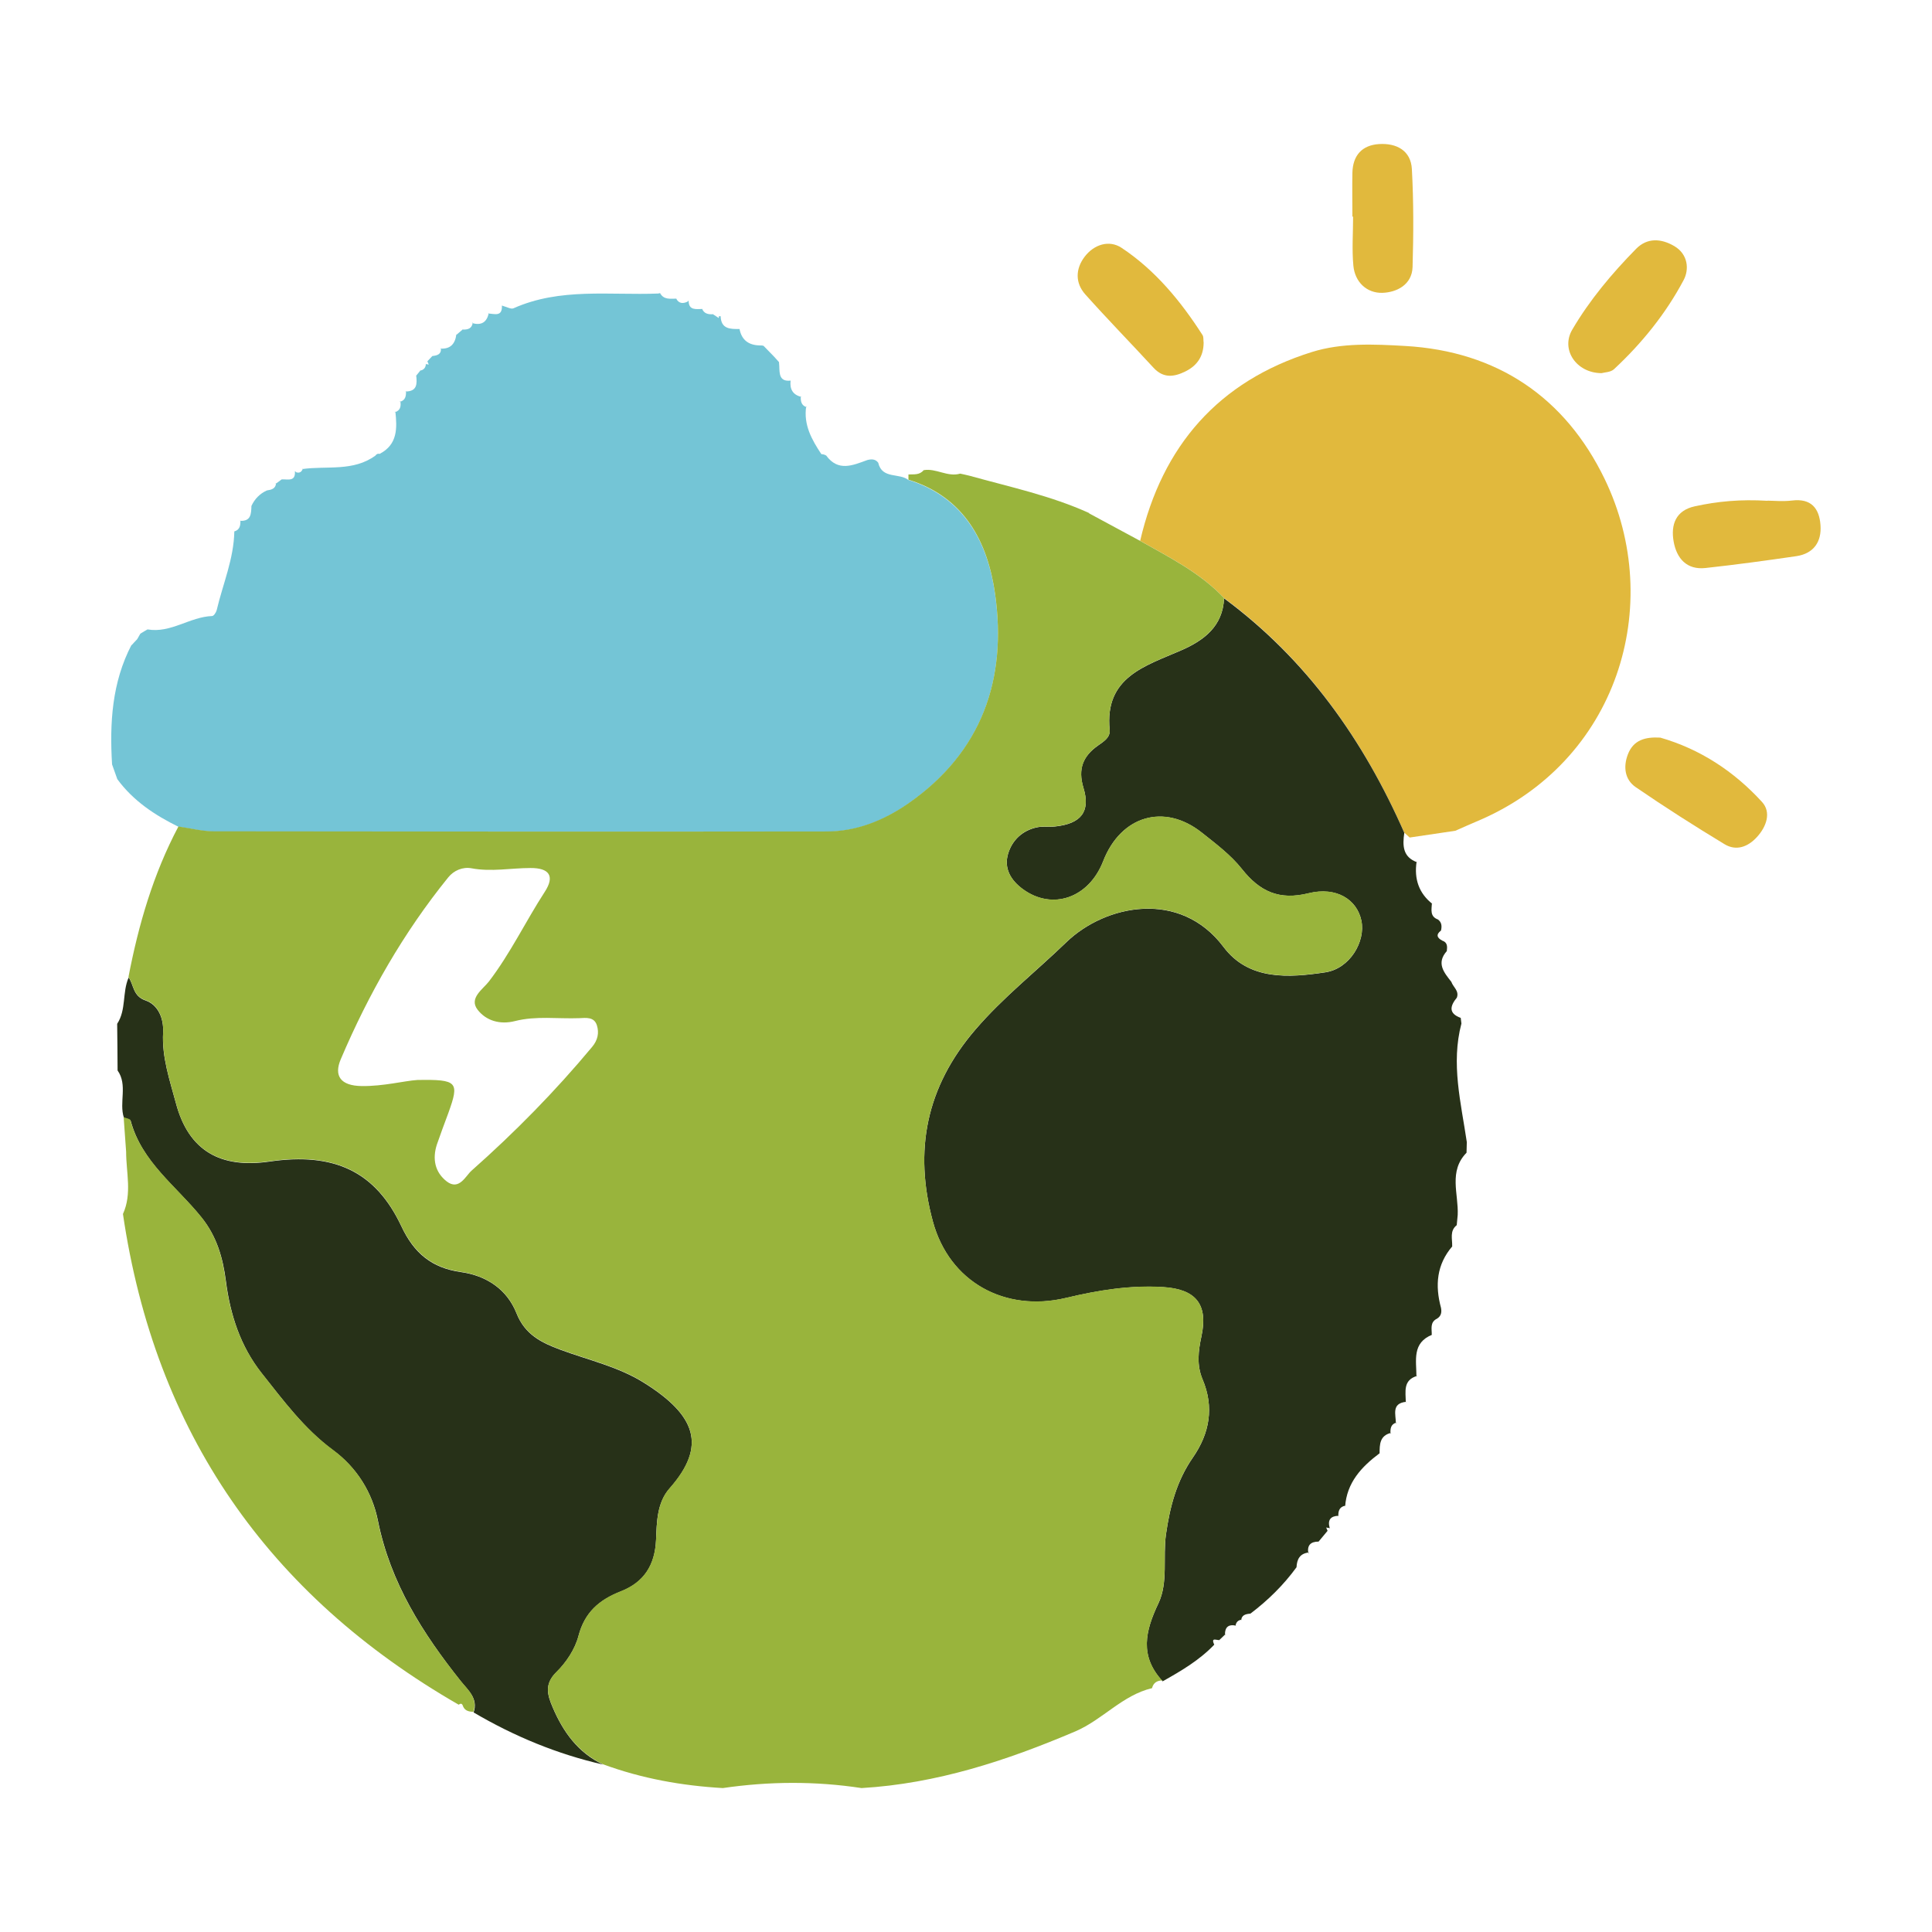 <?xml version="1.0" encoding="UTF-8"?>
<svg xmlns="http://www.w3.org/2000/svg" id="Elements" viewBox="0 0 140 140">
  <defs>
    <style>
      .cls-1 {
        fill: #e1b93d;
      }

      .cls-2 {
        fill: #99b43c;
      }

      .cls-3 {
        fill: #273118;
      }

      .cls-4 {
        fill: #74c5d6;
      }
    </style>
  </defs>
  <path class="cls-4" d="m65.83,34.78c4.07,1.27,5.75,4.54,6.28,8.29.87,6.19-.97,11.47-6.31,15.18-1.78,1.24-3.74,2.02-5.92,2.02-14.79.02-29.58.01-44.37-.01-.86,0-1.72-.23-2.58-.35-1.71-.84-3.28-1.88-4.43-3.45-.13-.36-.25-.71-.38-1.07-.18-2.99-.01-5.93,1.41-8.66v.03c.13-.15.27-.29.41-.44l.23-.4s.08-.05.08-.05c.15-.09.29-.18.44-.26,1.69.29,3.06-.91,4.68-.97.12,0,.29-.26.33-.42.45-1.91,1.25-3.73,1.28-5.73v.02c.41-.12.45-.45.44-.8l-.03.03c.81.05.81-.52.83-1.08.24-.51.61-.89,1.12-1.12.33-.05.64-.12.67-.55,0,0-.06.09-.06.09.17-.12.33-.25.5-.37,0,0-.04.03-.04.03.43-.03,1.02.2.96-.6l.11.09c.26.07.39-.06.47-.28l-.05.04c1.79-.25,3.7.2,5.31-.98.07-.11.17-.15.3-.12,1.31-.68,1.27-1.86,1.14-3.07l-.06.06c.43-.12.48-.44.42-.82l-.05.06c.43-.1.47-.43.46-.79,0,0-.04.04-.04.04.85,0,.85-.55.78-1.16l-.04.06c.13-.16.27-.33.4-.49l-.08.08c.26-.05.41-.21.42-.48h-.07c.09,0,.19.02.28.04-.03-.08-.07-.16-.1-.24.12-.13.24-.25.36-.38.34-.04.66-.11.62-.57,0,0-.05.03-.05.03.74.05,1.08-.34,1.17-1.03l.02.02c.16-.14.32-.27.48-.41l-.06.04c.38.02.69-.06.75-.51l-.06.04c.67.19,1.08-.04,1.22-.74l-.05.05c.45.01,1.04.27,1-.58l.14.05c.24.06.52.23.7.15,3.38-1.51,6.97-.93,10.49-1.07l.13-.03c.27.5.75.4,1.19.4l-.03-.02c.19.38.49.4.83.24l.08-.08c0,.74.55.61,1.01.61l-.04-.03c.14.37.45.43.79.41l-.04-.03c.16.1.31.2.47.31v-.13s.13-.01.13-.01c.03.94.7.94,1.37.93h0c.15.8.66,1.17,1.45,1.19.1,0,.19,0,.29.03.25.26.5.51.75.77.12.14.25.27.37.41,0,.1.02.2.02.3.02.54,0,1.13.82,1.04h0c-.07.61.15,1.03.78,1.18l-.04-.05c-.02.36.03.68.44.8l-.05-.06c-.2,1.33.4,2.41,1.1,3.46.13,0,.24.04.35.1.87,1.19,1.93.71,2.97.33.3-.08.59-.09.8.19.28,1.22,1.55.71,2.21,1.27Z"></path>
  <g>
    <path class="cls-1" d="m87.22,24.84c-.01.96-.45,1.64-1.31,2.07-.83.41-1.6.52-2.32-.26-1.64-1.78-3.33-3.51-4.94-5.31-.75-.84-.72-1.86-.05-2.74.68-.89,1.77-1.23,2.66-.65,2.45,1.62,4.3,3.87,5.88,6.33.09.14.05.36.08.55Z"></path>
    <path class="cls-1" d="m120.31,53.45c2.89.83,5.35,2.45,7.37,4.66.69.75.33,1.79-.37,2.55-.65.71-1.5,1.03-2.35.51-2.18-1.32-4.33-2.69-6.43-4.13-.8-.55-.91-1.48-.57-2.37.4-1.05,1.26-1.28,2.34-1.22Z"></path>
    <path class="cls-1" d="m116.05,27.04c-1.82-.01-2.97-1.7-2.12-3.15,1.26-2.15,2.88-4.08,4.63-5.86.8-.81,1.8-.76,2.76-.2,1.02.6,1.09,1.71.68,2.47-1.29,2.43-3.02,4.57-5.04,6.45-.24.23-.7.23-.91.29Z"></path>
    <path class="cls-1" d="m98,15.7c0-1.06-.02-2.12,0-3.18.03-1.25.69-2,1.93-2.08,1.27-.08,2.31.47,2.38,1.82.13,2.36.12,4.73.05,7.09-.04,1.29-1.16,1.84-2.19,1.87-1.13.03-1.99-.78-2.1-1.97-.11-1.17-.02-2.36-.02-3.55-.02,0-.03,0-.05,0Z"></path>
    <path class="cls-1" d="m128.09,36.28c.41,0,1.1.07,1.77-.01,1.39-.17,1.97.57,2.06,1.78.09,1.21-.49,2.06-1.74,2.25-2.19.32-4.39.62-6.59.86-1.36.15-2.09-.69-2.31-1.91-.22-1.23.15-2.26,1.53-2.56,1.64-.36,3.31-.52,5.27-.4Z"></path>
    <path class="cls-1" d="m101.75,60.32c-2.96-6.73-7.08-12.58-13.06-16.99-1.71-1.83-3.93-2.93-6.07-4.14,1.6-6.88,5.67-11.56,12.44-13.68,2.17-.68,4.5-.57,6.76-.44,6.68.38,11.6,3.73,14.46,9.64,4.4,9.1.97,20.53-9.29,24.82-.51.21-1.02.45-1.53.67-1.1.16-2.21.33-3.31.49-.13-.12-.27-.24-.4-.36Z"></path>
  </g>
  <path class="cls-3" d="m84.24,121.82c-1.68-1.81-1.26-3.62-.29-5.65.71-1.51.31-3.31.54-4.98.29-2.03.78-3.88,1.95-5.57,1.21-1.75,1.56-3.64.7-5.67-.43-1.02-.31-2.05-.08-3.11.5-2.33-.41-3.42-2.77-3.57-2.39-.15-4.71.23-7.02.78-4.46,1.07-8.48-1.15-9.67-5.53-1.39-5.13-.5-9.75,3.09-13.92,2.01-2.34,4.4-4.21,6.58-6.32,2.84-2.74,8.25-3.84,11.39.34,1.83,2.44,4.73,2.24,7.38,1.84,1.78-.27,2.93-2.24,2.61-3.75-.32-1.53-1.81-2.47-3.82-1.98-2.13.53-3.54-.12-4.84-1.76-.8-1.01-1.88-1.82-2.9-2.63-2.72-2.16-5.87-1.23-7.15,2.07-1.04,2.67-3.68,3.58-5.81,2.03-.9-.66-1.39-1.52-1.08-2.57.29-.98,1.04-1.7,2.11-1.92.42-.09.87-.01,1.31-.06,1.86-.2,2.57-1.07,2.04-2.8-.42-1.37-.03-2.3,1.05-3.06.42-.3.9-.58.85-1.14-.38-3.83,2.57-4.62,5.18-5.76,1.65-.72,3.02-1.74,3.11-3.77,5.98,4.42,10.1,10.26,13.06,16.99-.13.91-.13,1.76.95,2.14l-.06-.04c-.18,1.24.16,2.28,1.16,3.06l-.05-.05c-.02.45-.16.95.44,1.17.28.21.29.49.22.8-.38.29-.29.53.09.73.39.13.37.44.33.76-.78.88-.2,1.55.33,2.23.13.38.58.65.4,1.14-.49.6-.63,1.14.28,1.47.02.14.03.27.05.41-.77,2.91-.03,5.74.39,8.59l-.02.77c-1.32,1.35-.57,2.99-.64,4.51-.02.25-.05.49-.07.74-.53.42-.31,1-.33,1.54l.02-.02c-1.15,1.33-1.27,2.85-.83,4.47.06.31.02.59-.28.78-.54.26-.38.75-.39,1.18l.05-.02c-1.5.59-1.16,1.88-1.16,3.04,0,0,.06-.05.06-.05-1.05.3-.84,1.15-.83,1.91l.03-.03c-1.09.11-.75.92-.75,1.56l.05-.06c-.42.12-.46.44-.44.8l.05-.05c-.83.19-.84.84-.84,1.5v-.02c-1.31.98-2.38,2.12-2.5,3.88,0,0,0-.08,0-.08-.42.09-.5.39-.49.76,0,0,.03-.03.03-.03-.58.01-.82.29-.66.87,0,0,.03.03.03.03-.1-.02-.19-.03-.28-.05.03.08.07.16.1.24-.22.26-.43.52-.65.78-.58,0-.85.27-.74.87,0,0,.03-.08.03-.08-.65.07-.86.49-.89,1.07-.94,1.29-2.07,2.4-3.34,3.36-.34.03-.66.09-.67.53,0,0,.02-.09.02-.09-.26.04-.39.19-.43.44,0,0,.08,0,.08,0-.6-.14-.87.1-.84.71,0,0,.02-.09.02-.09-.15.14-.3.29-.45.43,0,0,.06-.03.06-.03-.16.09-.7-.26-.41.35-1.08,1.13-2.41,1.91-3.75,2.66Z"></path>
  <path class="cls-3" d="m9.31,70.81c.4.56.3,1.37,1.24,1.69.93.32,1.32,1.33,1.27,2.32-.1,1.79.48,3.45.93,5.13.92,3.45,3.23,4.74,6.79,4.22,4.68-.68,7.67.72,9.54,4.68.92,1.97,2.21,3.03,4.32,3.33,1.85.26,3.34,1.25,4.03,2.99.61,1.54,1.79,2.12,3.16,2.63,2.04.76,4.21,1.23,6.07,2.4,3.76,2.35,4.59,4.57,1.86,7.66-.92,1.04-.93,2.46-.98,3.73-.08,1.87-.9,3.09-2.57,3.74-1.55.61-2.6,1.51-3.05,3.22-.25.96-.89,1.92-1.6,2.62-.88.86-.66,1.64-.28,2.53.76,1.79,1.84,3.31,3.67,4.17-3.33-.76-6.45-2.05-9.39-3.78.35-1.01-.42-1.62-.91-2.24-2.78-3.49-5.12-7.16-6.02-11.64-.41-2.06-1.53-3.85-3.24-5.11-2.09-1.54-3.6-3.59-5.18-5.58-1.55-1.96-2.29-4.26-2.6-6.69-.22-1.7-.67-3.25-1.77-4.61-1.81-2.25-4.33-4-5.13-7-.03-.11-.32-.15-.49-.22-.37-1.11.29-2.37-.46-3.43,0-1.13-.02-2.25-.03-3.38.67-1.02.36-2.28.83-3.35Z"></path>
  <path class="cls-2" d="m78.92,37.2c1.24.67,2.47,1.33,3.71,2,2.14,1.21,4.35,2.31,6.07,4.14-.09,2.04-1.45,3.05-3.11,3.78-2.61,1.14-5.56,1.93-5.18,5.76.06.56-.43.85-.85,1.14-1.07.77-1.46,1.69-1.05,3.06.53,1.74-.18,2.6-2.04,2.8-.43.05-.88-.03-1.31.06-1.07.22-1.81.93-2.11,1.92-.32,1.05.18,1.92,1.08,2.57,2.13,1.55,4.77.65,5.81-2.03,1.29-3.3,4.43-4.23,7.15-2.07,1.02.81,2.1,1.62,2.9,2.63,1.3,1.65,2.71,2.29,4.84,1.76,2-.5,3.49.45,3.82,1.98.32,1.51-.83,3.48-2.61,3.75-2.64.4-5.55.6-7.38-1.84-3.13-4.18-8.54-3.08-11.39-.34-2.19,2.11-4.57,3.99-6.58,6.32-3.59,4.17-4.48,8.79-3.09,13.92,1.19,4.37,5.21,6.6,9.67,5.53,2.31-.55,4.63-.93,7.02-.78,2.36.15,3.27,1.24,2.77,3.57-.23,1.07-.35,2.09.08,3.11.86,2.03.51,3.92-.7,5.67-1.17,1.69-1.66,3.54-1.95,5.57-.24,1.67.17,3.47-.54,4.98-.96,2.03-1.38,3.84.29,5.65,0,0,.01-.04.01-.04-.39,0-.67.16-.77.56-2.15.51-3.57,2.28-5.55,3.13-4.98,2.12-10.05,3.79-15.5,4.11-3.35-.51-6.7-.49-10.05,0-2.97-.17-5.87-.69-8.67-1.72-1.83-.86-2.91-2.37-3.67-4.17-.38-.88-.6-1.66.28-2.53.72-.7,1.35-1.66,1.6-2.62.45-1.71,1.5-2.61,3.05-3.22,1.67-.65,2.48-1.87,2.57-3.74.06-1.26.06-2.69.98-3.73,2.73-3.09,1.9-5.3-1.86-7.66-1.86-1.17-4.03-1.64-6.07-2.4-1.37-.51-2.55-1.09-3.16-2.63-.68-1.73-2.18-2.72-4.03-2.99-2.11-.3-3.39-1.37-4.32-3.33-1.86-3.96-4.86-5.36-9.54-4.68-3.57.52-5.88-.77-6.79-4.22-.45-1.67-1.02-3.33-.93-5.13.05-.99-.33-2-1.27-2.32-.94-.32-.84-1.13-1.24-1.69.73-3.79,1.8-7.47,3.62-10.9.86.12,1.72.35,2.58.35,14.79.02,29.58.03,44.37.01,2.18,0,4.14-.79,5.92-2.02,5.34-3.71,7.18-8.99,6.31-15.18-.53-3.76-2.21-7.03-6.28-8.29,0-.13,0-.25,0-.38.39-.02.8.06,1.1-.31.9-.16,1.73.52,2.65.25.23.05.47.1.7.16,2.91.81,5.88,1.44,8.65,2.7Zm-48.68,41.06c2.93-.05,3.06.14,2.25,2.39-.28.76-.57,1.52-.83,2.28-.34,1.04-.15,2.01.71,2.68.9.69,1.37-.4,1.8-.78,3.13-2.77,6.06-5.75,8.74-8.97.4-.48.52-1.01.34-1.57-.2-.62-.79-.53-1.27-.51-1.55.06-3.13-.18-4.66.21-1.1.28-2.1-.03-2.71-.82-.65-.84.38-1.48.82-2.05,1.56-2.04,2.66-4.36,4.05-6.5.74-1.14.32-1.73-1.04-1.72-1.42,0-2.83.29-4.27.02-.64-.12-1.29.16-1.69.66-3.24,4-5.77,8.44-7.78,13.16-.53,1.23-.01,1.94,1.51,1.96,1.58.02,3.09-.38,4.03-.44Z"></path>
  <path class="cls-2" d="m8.97,80.96c.17.07.46.11.48.22.81,3,3.32,4.75,5.13,7,1.1,1.37,1.55,2.91,1.77,4.61.31,2.43,1.05,4.73,2.6,6.69,1.58,2,3.09,4.04,5.18,5.58,1.71,1.26,2.83,3.05,3.24,5.11.89,4.48,3.23,8.16,6.02,11.64.5.62,1.26,1.24.91,2.24-.3-.02-.58-.06-.73-.37-.06-.17-.12-.31-.33-.15-13.82-7.95-22.01-19.75-24.33-35.56.67-1.47.23-3,.23-4.51-.06-.84-.12-1.67-.18-2.51Z"></path>
</svg>
